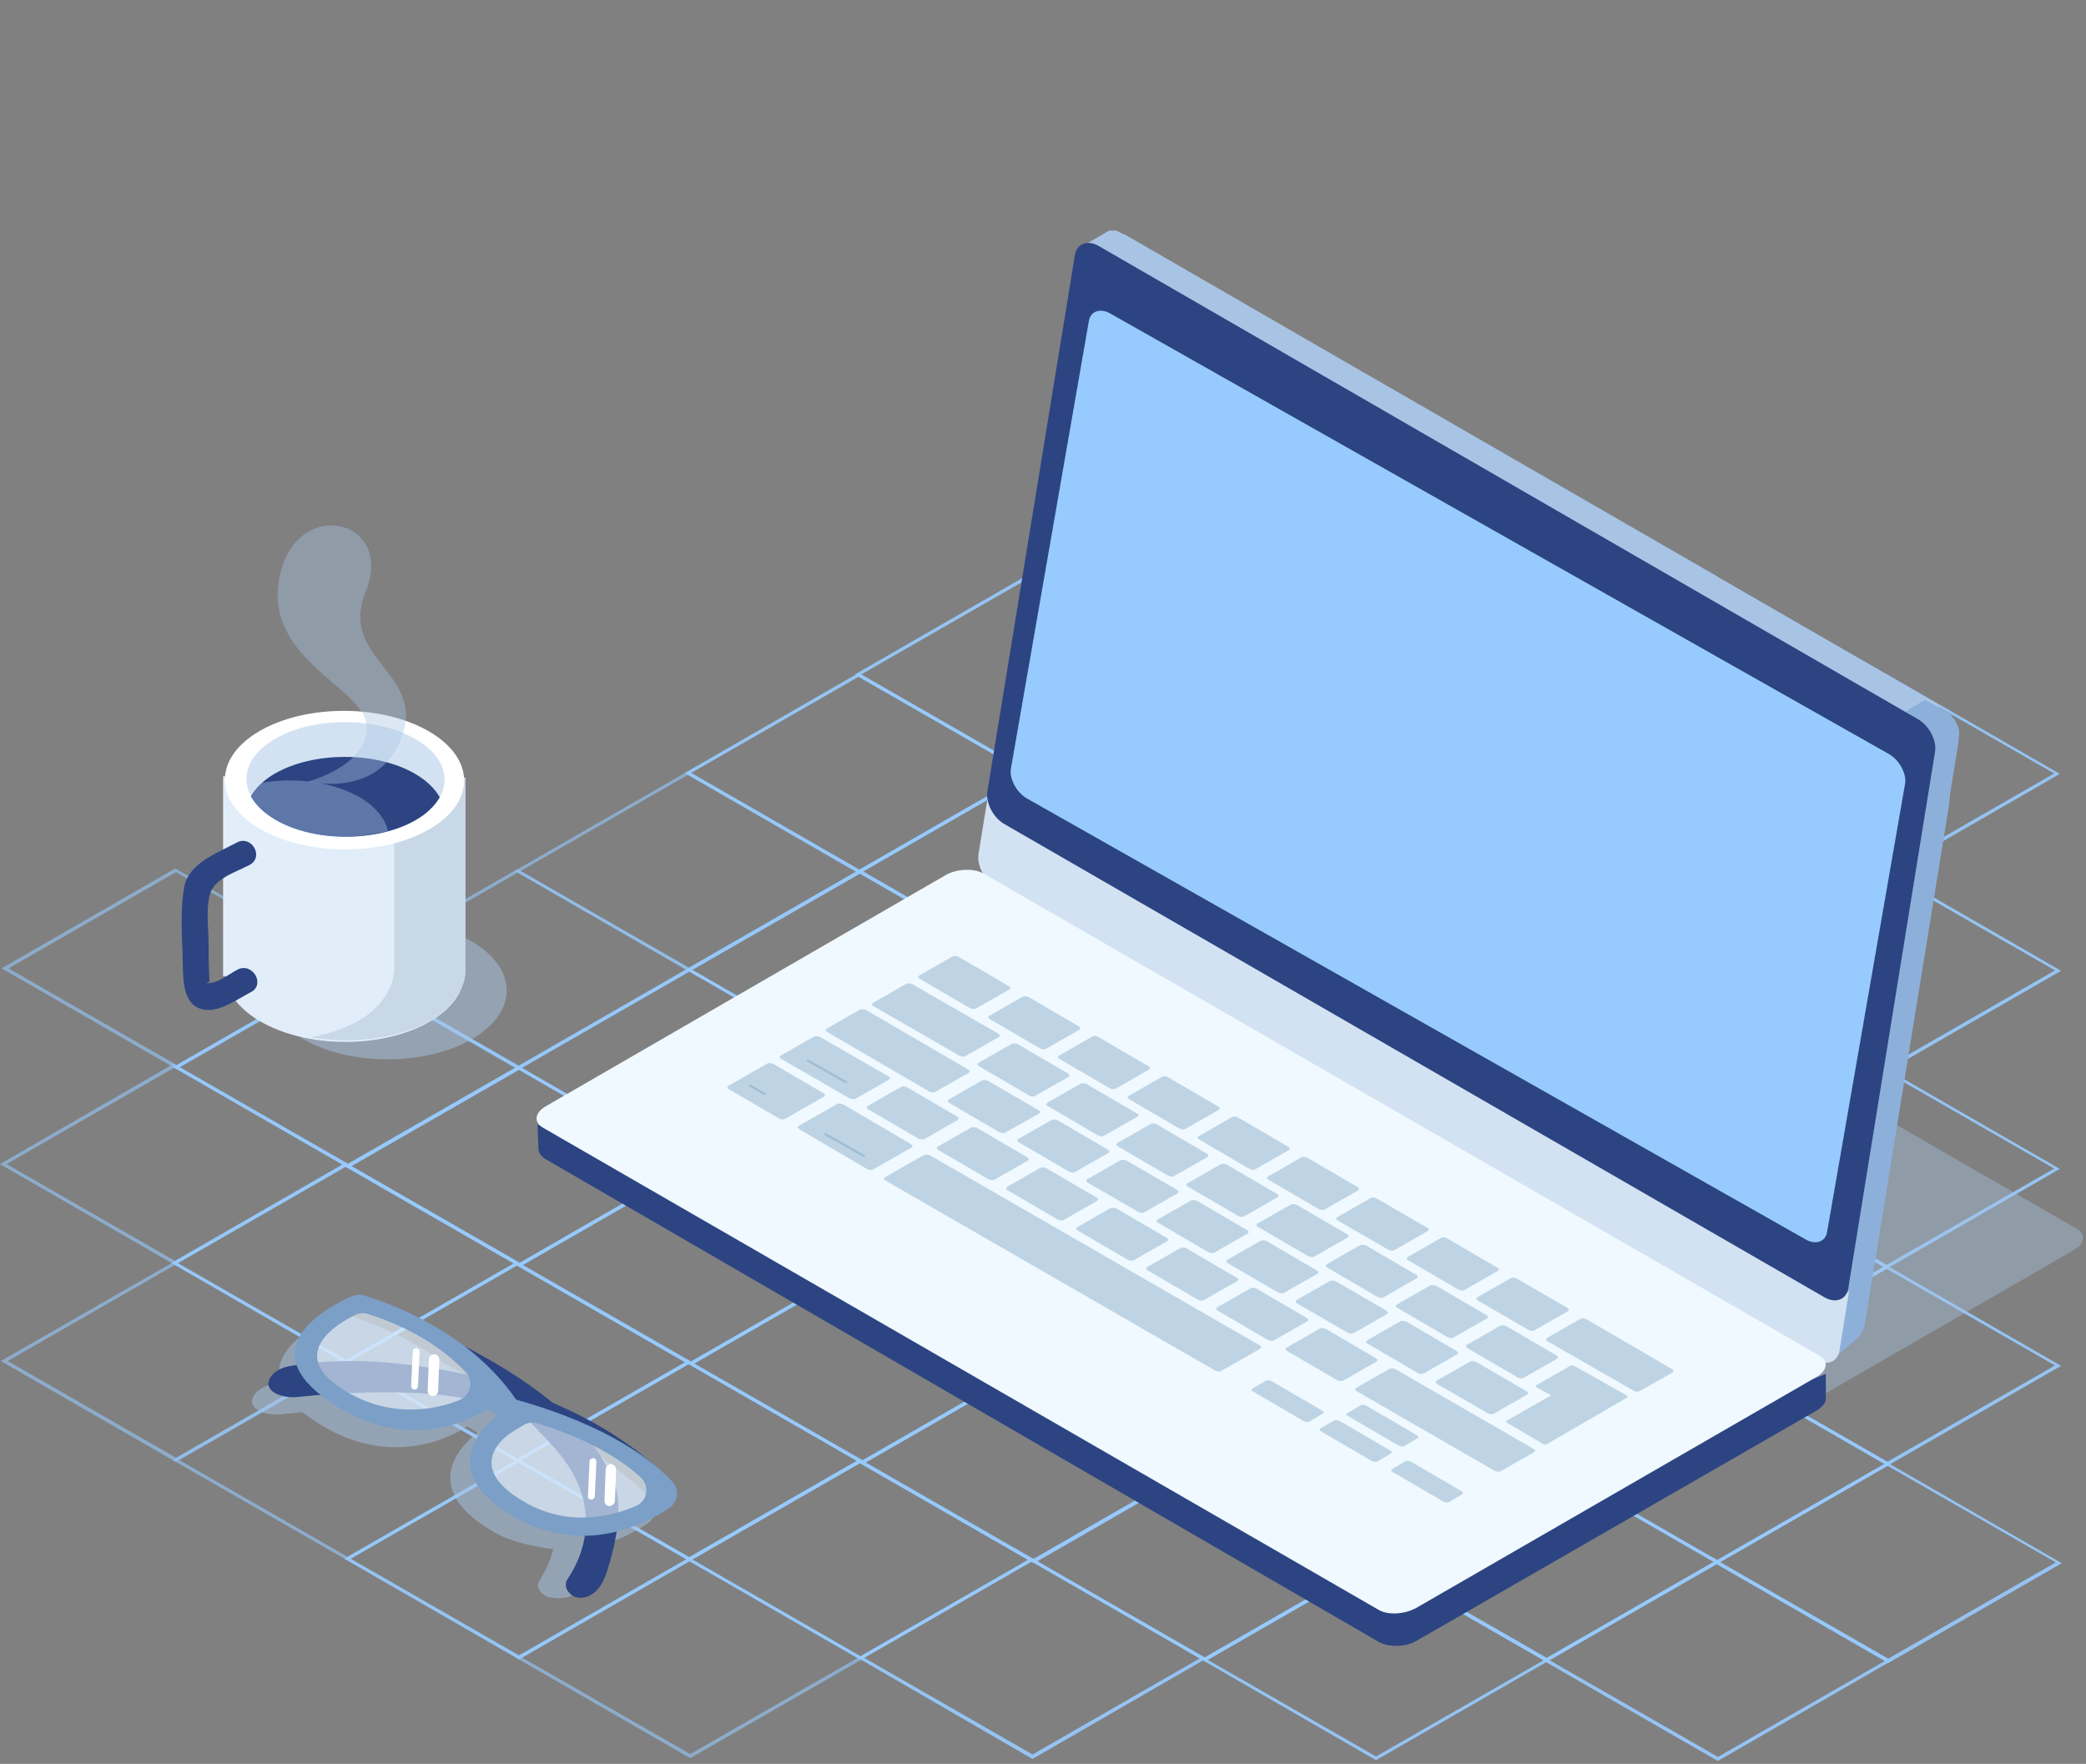 <svg width="518" height="438" viewBox="0 0 518 438" fill="none" xmlns="http://www.w3.org/2000/svg">
    <rect x="0" y="0" width="518" height="438" fill="#808080" stroke="none"/>
    <g>
        <path
            id="Vector"
            opacity="0.9"
            d="M298.4 217.059L298.2 216.959L255 192.059L298.1 167.259L341.5 192.259L298.4 217.059ZM256.6 192.059L298.4 216.059L340 192.159L298.2 168.159L256.6 192.059Z"
            fill="#97CBFF"
        />
        <path
            id="Vector_2"
            opacity="0.9"
            d="M340.9 241.559L340.7 241.459L297.5 216.559L340.6 191.759L384 216.759L340.9 241.559ZM299.2 216.559L341 240.559L382.6 216.659L340.8 192.659L299.2 216.559Z"
            fill="#97CBFF"
        />
        <path
            id="Vector_3"
            opacity="0.9"
            d="M383.5 266.059L383.3 265.959L340.1 241.059L383.2 216.259L383.4 216.359L426.6 241.259L383.5 266.059ZM341.7 241.059L383.5 265.059L425.1 241.159L383.3 217.159L341.7 241.059Z"
            fill="#97CBFF"
        />
        <path
            id="Vector_4"
            opacity="0.9"
            d="M426.1 290.658L425.9 290.558L382.7 265.658L425.8 240.858L426 240.958L469.2 265.858L426.1 290.658ZM384.4 265.658L426.2 289.658L467.8 265.758L426 241.758L384.4 265.658Z"
            fill="#97CBFF"
        />
        <path
            id="Vector_5"
            opacity="0.9"
            d="M256.1 241.359L255.9 241.259L212.7 216.359L255.8 191.559L299.2 216.559L256.1 241.359ZM214.3 216.359L256.1 240.359L297.7 216.459L255.9 192.459L214.3 216.359Z"
            fill="#97CBFF"
        />
        <path
            id="Vector_6"
            opacity="0.9"
            d="M298.6 265.959L298.4 265.859L255.2 240.959L298.3 216.159L298.5 216.259L341.7 241.159L298.6 265.959ZM256.8 240.959L298.6 264.959L340.2 241.059L298.4 217.059L256.8 240.959Z"
            fill="#97CBFF"
        />
        <path
            id="Vector_7"
            opacity="0.9"
            d="M341.1 290.359L340.9 290.259L297.7 265.359L340.8 240.559L341 240.659L384.2 265.559L341.1 290.359ZM299.4 265.459L341.2 289.459L382.8 265.559L341 241.559L299.4 265.459Z"
            fill="#97CBFF"
        />
        <path
            id="Vector_8"
            opacity="0.9"
            d="M383.8 314.959L383.6 314.859L340.4 289.959L383.5 265.159L383.7 265.259L426.9 290.159L383.8 314.959ZM342 289.959L383.8 313.959L425.4 290.059L383.6 266.059L342 289.959Z"
            fill="#97CBFF"
        />
        <path
            id="Vector_9"
            opacity="0.9"
            d="M213.7 265.759L213.5 265.659L170.3 240.759L213.4 215.959L213.6 216.059L256.8 240.959L213.7 265.759ZM171.9 240.859L213.7 264.859L255.3 240.959L213.5 216.959L171.9 240.859Z"
            fill="#97CBFF"
        />
        <path
            id="Vector_10"
            opacity="0.9"
            d="M256.3 290.259L256.1 290.159L212.8 265.259L255.9 240.459L256.1 240.559L299.3 265.459L256.3 290.259ZM214.5 265.259L256.3 289.259L297.9 265.359L256.1 241.359L214.5 265.259Z"
            fill="#97CBFF"
        />
        <path
            id="Vector_11"
            opacity="0.9"
            d="M298.8 314.859L298.6 314.759L255.4 289.859L298.5 265.059L298.7 265.159L341.9 290.059L298.8 314.859ZM257 289.859L298.8 313.859L340.4 289.959L298.6 265.959L257 289.859Z"
            fill="#97CBFF"
        />
        <path
            id="Vector_12"
            opacity="0.9"
            d="M341.5 339.359L341.3 339.259L298.1 314.359L341.2 289.559L341.4 289.659L384.6 314.559L341.5 339.359ZM299.7 314.359L341.5 338.359L383.1 314.459L341.3 290.459L299.7 314.359Z"
            fill="#97CBFF"
        />
        <path
            id="Vector_13"
            opacity="0.9"
            d="M171.4 290.158L171.2 290.058L128 265.158L171.1 240.358L171.3 240.458L214.5 265.358L171.4 290.158ZM129.6 265.158L171.4 289.158L213 265.258L171.2 241.258L129.6 265.158Z"
            fill="#97CBFF"
        />
        <path
            id="Vector_14"
            opacity="0.9"
            d="M213.9 314.658L213.7 314.558L170.5 289.658L213.6 264.858L213.8 264.958L257 289.858L213.9 314.658ZM172.2 289.658L214 313.658L255.6 289.758L213.8 265.758L172.2 289.658Z"
            fill="#97CBFF"
        />
        <path
            id="Vector_15"
            opacity="0.9"
            d="M256.5 339.158L256.3 339.058L213.1 314.158L256.2 289.358L256.4 289.458L299.6 314.358L256.5 339.158ZM214.7 314.158L256.5 338.158L298.1 314.258L256.3 290.258L214.7 314.158Z"
            fill="#97CBFF"
        />
        <path
            id="Vector_16"
            opacity="0.9"
            d="M299.2 363.759L299 363.659L255.8 338.759L298.9 313.959L299.1 314.059L342.3 338.959L299.2 363.759ZM257.4 338.759L299.2 362.759L340.8 338.859L299 314.859L257.4 338.759Z"
            fill="#97CBFF"
        />
        <path
            id="Vector_17"
            opacity="0.59"
            d="M43.9 265.459L43.7 265.359L0.4 240.459L43.5 215.659L43.7 215.759L87 240.759L43.9 265.459ZM2.1 240.459L43.9 264.459L85.5 240.559L43.7 216.559L2.1 240.459Z"
            fill="#97CBFF"
        />
        <path
            id="Vector_18"
            opacity="0.9"
            d="M129.1 314.559L128.9 314.459L85.7 289.559L128.8 264.759L129 264.859L172.2 289.759L129.1 314.559ZM87.3 289.559L129.1 313.559L170.7 289.659L128.9 265.659L87.3 289.559Z"
            fill="#97CBFF"
        />
        <path
            id="Vector_19"
            opacity="0.9"
            d="M171.6 339.059L171.4 338.959L128.2 314.059L171.3 289.259L171.5 289.359L214.7 314.259L171.6 339.059ZM129.8 314.059L171.6 338.059L213.2 314.159L171.4 290.159L129.8 314.059Z"
            fill="#97CBFF"
        />
        <path
            id="Vector_20"
            opacity="0.9"
            d="M214.2 363.559L214 363.459L170.8 338.559L213.9 313.759L214.1 313.859L257.3 338.759L214.2 363.559ZM172.4 338.559L214.2 362.559L255.8 338.659L214 314.659L172.4 338.559Z"
            fill="#97CBFF"
        />
        <path
            id="Vector_21"
            opacity="0.9"
            d="M256.8 388.158L256.6 388.058L213.4 363.158L256.5 338.358L256.7 338.458L299.9 363.358L256.8 388.158ZM215 363.158L256.8 387.158L298.4 363.258L256.6 339.258L215 363.158Z"
            fill="#97CBFF"
        />
        <path
            id="Vector_22"
            opacity="0.9"
            d="M468.5 315.059L468.3 314.959L425 290.059L468.1 265.259L468.3 265.359L511.5 290.259L468.5 315.059ZM426.7 290.059L468.5 314.059L510.1 290.159L468.3 266.159L426.7 290.059Z"
            fill="#97CBFF"
        />
        <path
            id="Vector_23"
            opacity="0.9"
            d="M426.1 339.459L425.9 339.359L382.7 314.459L425.8 289.659L426 289.759L469.2 314.659L426.1 339.459ZM384.4 314.459L426.2 338.459L467.8 314.559L426 290.559L384.4 314.459Z"
            fill="#97CBFF"
        />
        <path
            id="Vector_24"
            opacity="0.9"
            d="M468.7 363.959L468.5 363.859L425.3 338.959L468.4 314.159L468.6 314.259L511.8 339.159L468.7 363.959ZM426.9 338.959L468.7 362.959L510.3 339.059L468.5 315.059L426.9 338.959Z"
            fill="#97CBFF"
        />
        <path
            id="Vector_25"
            opacity="0.9"
            d="M383.8 363.759L383.6 363.659L340.4 338.759L383.5 313.959L383.7 314.059L426.9 338.959L383.8 363.759ZM342 338.759L383.8 362.759L425.4 338.859L383.6 314.859L342 338.759Z"
            fill="#97CBFF"
        />
        <path
            id="Vector_26"
            opacity="0.9"
            d="M426.4 388.359L426.2 388.259L383 363.359L426.1 338.559L426.3 338.659L469.5 363.559L426.4 388.359ZM384.6 363.359L426.4 387.359L468 363.459L426.2 339.459L384.6 363.359Z"
            fill="#97CBFF"
        />
        <path
            id="Vector_27"
            opacity="0.9"
            d="M468.9 412.959L468.7 412.859L425.5 387.959L468.6 363.159L468.8 363.259L512 388.159L468.9 412.959ZM427.1 387.859L468.9 411.859L510.5 387.959L468.7 363.959L427.1 387.859Z"
            fill="#97CBFF"
        />
        <path
            id="Vector_28"
            opacity="0.9"
            d="M341.5 388.259L341.3 388.159L298.1 363.259L341.2 338.459L341.4 338.559L384.6 363.459L341.5 388.259ZM299.7 363.259L341.5 387.259L383.1 363.359L341.3 339.359L299.7 363.259Z"
            fill="#97CBFF"
        />
        <path
            id="Vector_29"
            opacity="0.9"
            d="M384 412.658L383.8 412.558L340.6 387.658L383.7 362.858L383.9 362.958L427.1 387.858L384 412.658ZM342.3 387.658L384.1 411.658L425.7 387.758L383.9 363.758L342.3 387.658Z"
            fill="#97CBFF"
        />
        <path
            id="Vector_30"
            opacity="0.9"
            d="M426.6 437.259L426.4 437.159L383.1 412.259L426.2 387.459L426.4 387.559L469.6 412.459L426.6 437.259ZM384.8 412.259L426.6 436.259L468.2 412.359L426.4 388.359L384.8 412.259Z"
            fill="#97CBFF"
        />
        <path
            id="Vector_31"
            opacity="0.9"
            d="M299.2 412.559L299 412.459L255.8 387.559L298.9 362.759L299.1 362.859L342.3 387.759L299.2 412.559ZM257.4 387.559L299.2 411.559L340.8 387.659L299 363.659L257.4 387.559Z"
            fill="#97CBFF"
        />
        <path
            id="Vector_32"
            opacity="0.9"
            d="M341.7 437.059L341.5 436.959L298.3 412.059L341.4 387.259L341.6 387.359L384.8 412.259L341.7 437.059ZM299.9 412.159L341.7 436.159L383.3 412.259L341.5 388.259L299.9 412.159Z"
            fill="#97CBFF"
        />
        <path
            id="Vector_33"
            opacity="0.59"
            d="M340.6 143.359L297.2 118.359L340.3 93.459L383.7 118.459L340.6 143.359ZM298.8 118.359L340.6 142.359L382.2 118.459L340.4 94.459L298.8 118.359Z"
            fill="#97CBFF"
        />
        <path
            id="Vector_34"
            opacity="0.59"
            d="M383.3 167.859L339.9 142.859L383 118.059L426.4 143.059L383.3 167.859ZM341.5 142.859L383.3 166.859L424.9 142.959L383.1 118.959L341.5 142.859Z"
            fill="#97CBFF"
        />
        <path
            id="Vector_35"
            opacity="0.9"
            d="M297.8 167.859L254.7 143.059L297.8 118.259L340.9 143.059L297.8 167.859ZM256.1 142.959L297.9 166.959L339.5 143.059L297.7 119.059L256.1 142.959Z"
            fill="#97CBFF"
        />
        <path
            id="Vector_36"
            opacity="0.9"
            d="M340.9 192.259L297.5 167.259L340.6 142.459L384 167.459L340.9 192.259ZM299.2 167.259L341 191.259L382.6 167.359L340.8 143.359L299.2 167.259Z"
            fill="#97CBFF"
        />
        <path
            id="Vector_37"
            opacity="0.9"
            d="M383.5 216.759L383.3 216.659L340.1 191.759L383.2 166.959L426.6 191.959L383.5 216.759ZM341.7 191.759L383.5 215.759L425.1 191.859L383.3 167.859L341.7 191.759Z"
            fill="#97CBFF"
        />
        <path
            id="Vector_38"
            opacity="0.9"
            d="M426.1 241.259L425.9 241.159L382.7 216.259L425.8 191.459L469.2 216.459L426.1 241.259ZM384.4 216.359L426.2 240.359L467.8 216.459L426 192.459L384.4 216.359Z"
            fill="#97CBFF"
        />
        <path
            id="Vector_39"
            opacity="0.9"
            d="M468.7 265.859L468.5 265.759L425.3 240.859L468.4 216.059L468.6 216.159L511.8 241.059L468.7 265.859ZM426.9 240.859L468.7 264.859L510.3 240.959L468.5 216.959L426.9 240.859Z"
            fill="#97CBFF"
        />
        <path
            id="Vector_40"
            opacity="0.59"
            d="M43.4 314.059L43.2 313.959L0 289.059L43.1 264.159L43.3 264.259L86.5 289.159L43.4 314.059ZM1.6 289.059L43.4 313.059L85 289.159L43.2 265.159L1.6 289.059Z"
            fill="#97CBFF"
        />
        <path
            id="Vector_41"
            opacity="0.9"
            d="M128.5 363.158L128.3 363.058L85.1 338.158L128.2 313.358L128.4 313.458L171.6 338.358L128.5 363.158ZM86.7 338.158L128.5 362.158L170.1 338.258L128.3 314.258L86.7 338.158Z"
            fill="#97CBFF"
        />
        <path
            id="Vector_42"
            opacity="0.9"
            d="M171.2 387.658L171 387.558L127.8 362.658L170.9 337.858L171.1 337.958L214.3 362.858L171.2 387.658ZM129.4 362.658L171.2 386.658L212.8 362.758L171 338.758L129.4 362.658Z"
            fill="#97CBFF"
        />
        <path
            id="Vector_43"
            opacity="0.9"
            d="M213.7 412.158L213.5 412.058L170.3 387.158L213.4 362.358L213.6 362.458L256.8 387.358L213.7 412.158ZM171.9 387.258L213.7 411.258L255.3 387.358L213.5 363.358L171.9 387.258Z"
            fill="#97CBFF"
        />
        <path
            id="Vector_44"
            opacity="0.9"
            d="M256.4 436.758L256.2 436.658L213 411.658L256.1 386.858L256.3 386.958L299.5 411.858L256.4 436.758ZM214.6 411.658L256.4 435.658L298 411.758L256.2 387.758L214.6 411.658Z"
            fill="#97CBFF"
        />
        <path
            id="Vector_45"
            opacity="0.59"
            d="M43.6 362.959L43.4 362.859L0.2 337.959L43.3 313.259L43.5 313.359L86.7 338.259L43.6 362.959ZM1.9 337.959L43.7 361.959L85.3 338.059L43.5 314.059L1.9 337.959Z"
            fill="#97CBFF"
        />
        <path
            id="Vector_46"
            opacity="0.9"
            d="M128.9 412.059L128.7 411.959L85.5 387.059L128.6 362.259L128.8 362.359L172 387.259L128.9 412.059ZM87.1 387.059L128.9 411.059L170.5 387.159L128.7 363.159L87.1 387.059Z"
            fill="#97CBFF"
        />
        <path
            id="Vector_47"
            opacity="0.59"
            d="M171.4 436.559L171.2 436.459L128 411.559L171.1 386.759L171.3 386.859L214.5 411.759L171.4 436.559ZM129.6 411.559L171.4 435.559L213 411.659L171.2 387.659L129.6 411.559Z"
            fill="#97CBFF"
        />
        <path
            id="Vector_48"
            opacity="0.9"
            d="M255.7 192.459L212.3 167.459L255.4 142.659L298.8 167.659L255.7 192.459ZM213.9 167.459L255.7 191.459L297.3 167.559L255.5 143.559L213.9 167.459Z"
            fill="#97CBFF"
        />
        <path
            id="Vector_49"
            opacity="0.9"
            d="M213.4 216.959L213.2 216.859L170 191.959L213.1 167.159L256.5 192.159L213.4 216.959ZM171.6 191.959L213.4 215.959L255 192.059L213.2 168.059L171.6 191.959Z"
            fill="#97CBFF"
        />
        <path
            id="Vector_50"
            opacity="0.59"
            d="M171.1 241.259L170.9 241.159L127.8 216.259L170.9 191.459L214.3 216.459L171.1 241.259ZM129.3 216.259L171.1 240.259L212.7 216.359L170.9 192.359L129.3 216.259Z"
            fill="#97CBFF"
        />
        <path
            id="Vector_51"
            opacity="0.59"
            d="M128.7 265.658L128.5 265.558L85.3 240.658L128.4 215.858L128.6 215.958L171.8 240.858L128.7 265.658ZM87 240.558L128.8 264.558L170.4 240.658L128.6 216.658L87 240.558Z"
            fill="#97CBFF"
        />
        <path
            id="Vector_52"
            opacity="0.9"
            d="M86.4 289.959L86.2 289.859L43 264.959L86.1 240.159L86.3 240.259L129.5 265.159L86.4 289.959ZM44.6 264.959L86.4 288.959L128 265.059L86.2 241.059L44.6 264.959Z"
            fill="#97CBFF"
        />
        <path
            id="Vector_53"
            opacity="0.9"
            d="M425.8 192.459L382.4 167.459L425.5 142.659L468.9 167.659L425.8 192.459ZM384 167.459L425.8 191.459L467.4 167.559L425.6 143.559L384 167.459Z"
            fill="#97CBFF"
        />
        <path
            id="Vector_54"
            opacity="0.9"
            d="M468.5 216.959L468.3 216.859L425 191.959L468.1 167.159L511.5 192.159L468.5 216.959ZM426.7 191.959L468.5 215.959L510.1 192.059L468.3 168.059L426.7 191.959Z"
            fill="#97CBFF"
        />
        <path
            id="Vector_55"
            opacity="0.9"
            d="M86 338.659L85.8 338.559L42.6 313.659L85.8 288.759L86 288.859L129.2 313.759L86 338.659ZM44.2 313.659L86 337.659L127.6 313.759L85.8 289.759L44.2 313.659Z"
            fill="#97CBFF"
        />
        <path
            id="Vector_56"
            opacity="0.59"
            d="M86.3 387.459L86.1 387.359L42.9 362.559L86 337.759L86.2 337.859L129.4 362.759L86.3 387.459ZM44.5 362.559L86.3 386.559L127.9 362.659L86.1 338.659L44.5 362.559Z"
            fill="#97CBFF"
        />
        <path
            id="Vector_57"
            opacity="0.4"
            d="M415.6 367.759L514.9 310.459C517.7 308.859 518.1 306.459 515.6 305.059L308.3 185.559C306 184.159 301.7 184.259 298.9 185.859L199.6 243.159C196.8 244.759 196.4 247.159 198.9 248.559L406.2 368.159C408.6 369.559 412.8 369.459 415.6 367.759Z"
            fill="#A8C4E5"
        />
        <path
            id="Vector_58"
            d="M484.1 198.259C484.1 198.359 484.1 198.359 484.1 198.459V198.659C484.1 198.759 484.1 198.759 484.1 198.859C484.1 198.859 484 199.959 483.9 200.459L463.1 328.659C462.9 330.159 462 331.659 460.8 332.659L455 337.659C454.5 338.059 456.9 333.959 457 333.459L478.1 202.359C478.1 202.159 478.1 202.059 478.1 202.059C478.1 201.959 478.1 201.959 478.1 201.859C478.1 201.759 478.1 201.759 478.1 201.659C478.1 201.559 478.1 201.559 478.1 201.459C478.1 201.359 478.1 201.359 478.1 201.259C478.1 201.159 478.1 201.159 478.1 201.059C478.1 200.959 478.1 200.959 478.1 200.859C478.1 200.759 478.1 200.659 478.1 200.559C478.1 200.459 478.1 200.359 478.1 200.259C478 200.159 478 200.059 478 199.959C478 199.859 478 199.859 478 199.859C478 199.759 477.9 199.659 477.9 199.559C477.9 199.459 477.9 199.459 477.9 199.459C477.9 199.359 477.8 199.259 477.8 199.159C477.8 199.059 477.7 198.959 477.7 198.859C477.7 198.759 477.7 198.659 477.6 198.559C477.5 198.459 477.5 198.359 477.4 198.259C477.4 198.159 477.4 198.159 477.4 198.159C477.4 198.059 477.3 198.059 477.3 197.959C477.2 197.959 477.2 197.859 477.2 197.859L477.1 197.759C477.1 197.659 477 197.659 477 197.559C477 197.459 476.9 197.459 476.9 197.359L476.8 197.259C476.7 197.159 476.7 197.059 476.6 196.959C476.6 196.859 476.5 196.759 476.4 196.659C476.4 196.559 476.3 196.459 476.2 196.359C476.1 196.259 476 196.159 475.9 196.059C475.8 196.059 475.7 195.959 475.6 195.859C475.5 195.759 475.5 195.759 475.5 195.759C475.4 195.759 475.4 195.659 475.3 195.659C475.2 195.659 475.2 195.559 475.1 195.559C475 195.559 474.9 195.559 474.9 195.459C474.9 195.359 473.4 194.559 473.4 194.559L479.5 191.159L480.7 191.859C480.8 191.859 480.8 191.959 480.9 191.959C480.9 192.059 481 192.059 481 192.059C481.1 192.059 481.1 192.059 481.1 192.059C481.2 192.059 481.2 192.159 481.3 192.159L481.4 192.259C481.5 192.259 481.5 192.359 481.6 192.359C481.7 192.359 481.7 192.459 481.8 192.459C481.9 192.559 481.9 192.559 482 192.659C482.1 192.759 482.1 192.759 482.2 192.859L482.3 192.959C482.3 193.059 482.4 193.059 482.4 193.159C482.5 193.259 482.5 193.259 482.5 193.259C482.6 193.359 482.6 193.359 482.6 193.359C482.6 193.459 482.7 193.459 482.7 193.559L482.8 193.659C482.9 193.759 482.9 193.859 483 193.959C483.1 193.959 483.1 194.059 483.1 194.059C483.2 194.159 483.2 194.259 483.3 194.359C483.3 194.459 483.3 194.459 483.3 194.459C483.4 194.459 483.4 194.559 483.4 194.559C483.4 194.659 483.5 194.659 483.5 194.759C483.5 194.859 483.6 194.859 483.6 194.959C483.6 195.059 483.7 195.059 483.7 195.159C483.7 195.259 483.8 195.259 483.8 195.359C483.8 195.459 483.8 195.459 483.8 195.459C483.8 195.559 483.8 195.559 483.8 195.559C483.9 195.659 483.9 195.659 483.9 195.759C484 195.859 484 195.859 484 195.959V196.059C484.1 196.159 484.1 196.159 484.1 196.259V196.359C484.1 196.459 484.1 196.459 484.1 196.459C484.2 196.559 484.2 196.559 484.2 196.659C484.2 196.759 484.2 196.759 484.2 196.859C484.2 196.959 484.2 196.959 484.2 197.059C484.2 197.159 484.2 197.159 484.2 197.259C484.2 197.359 484.2 197.359 484.2 197.359V197.459C484.2 197.559 484.2 197.559 484.2 197.659V197.759C484.2 197.859 484.2 197.859 484.2 197.959C484.2 198.059 484.2 198.059 484.2 198.159C484.2 198.059 484.2 198.159 484.2 198.159C484.2 198.159 484.2 198.159 484.1 198.259Z"
            fill="#8DB0DA"
        />
        <path
            id="Vector_59"
            d="M270.5 76.559C267.7 74.959 265 76.059 264.6 78.959L243 211.959C242.5 214.759 244.4 218.459 247.1 220.059L450.9 337.659C453.7 339.259 456.4 338.159 456.8 335.259L478.3 202.259C478.8 199.459 476.9 195.759 474.2 194.159L270.5 76.559Z"
            fill="#D3E2F2"
        />
        <path
            id="Vector_60"
            d="M481.2 174.859L279.2 58.159H278.9C278.7 58.059 278.4 57.859 278.4 57.859C278.3 57.859 278.3 57.759 278.2 57.759C278.1 57.759 278.1 57.659 278 57.659C277.9 57.659 277.9 57.559 277.8 57.559C277.7 57.459 277.7 57.459 277.6 57.459C277.5 57.359 277.5 57.359 277.4 57.359C277.3 57.259 277.3 57.259 277.2 57.259C277.1 57.259 277.1 57.259 277 57.259H276.9C276.8 57.259 276.8 57.259 276.8 57.259C276.7 57.259 276.7 57.259 276.7 57.259C276.6 57.259 276.6 57.259 276.5 57.259C276.4 57.259 276.3 57.259 276.2 57.259H276H275.9C275.8 57.259 275.8 57.259 275.7 57.259H275.6C275.5 57.259 275.4 57.359 275.3 57.359C275.2 57.459 275 57.459 274.9 57.559L268.9 61.059C269 60.959 269.2 60.959 269.3 60.859C269.4 60.759 269.4 60.759 269.5 60.759C269.6 60.659 269.6 60.659 269.7 60.659C269.8 60.659 269.9 60.659 270 60.659H270.1C270.3 60.659 270.4 60.659 270.5 60.659C270.6 60.659 270.6 60.659 270.6 60.659C270.7 60.659 270.9 60.659 271 60.659C271.1 60.659 271.3 60.759 271.4 60.759C271.5 60.759 271.7 60.759 271.8 60.859C271.9 60.959 272.1 60.959 272.2 61.059C272.3 61.059 272.3 61.159 272.4 61.159L272.5 61.259L273.7 61.959L475.8 178.659C476.2 178.759 476.4 178.759 476.6 178.659L481.1 176.159C481.7 175.759 481.7 175.159 481.2 174.859Z"
            fill="#A8C4E5"
        />
        <path
            id="Vector_61"
            d="M486.4 183.059C486.4 183.159 486.4 183.159 486.4 183.259V183.359C486.4 183.459 486.4 183.459 486.4 183.559C486.4 183.559 486.3 184.659 486.2 185.159L465.3 313.259C465.1 314.759 464.2 316.259 463 317.259L457.2 322.259C456.7 322.659 459.1 318.559 459.2 318.059L480.4 187.059C480.4 186.859 480.4 186.759 480.4 186.759C480.4 186.659 480.4 186.659 480.4 186.559C480.4 186.459 480.4 186.459 480.4 186.359C480.4 186.259 480.4 186.259 480.4 186.159C480.4 186.059 480.4 186.059 480.4 185.959C480.4 185.859 480.4 185.859 480.4 185.759C480.4 185.659 480.4 185.659 480.4 185.559C480.4 185.459 480.4 185.359 480.4 185.259C480.4 185.159 480.4 185.059 480.4 184.959C480.3 184.859 480.3 184.759 480.3 184.659C480.3 184.559 480.3 184.559 480.3 184.559C480.3 184.459 480.2 184.359 480.2 184.259C480.2 184.159 480.2 184.159 480.2 184.159C480.2 184.059 480.1 183.959 480.1 183.859C480.1 183.759 480 183.659 480 183.559C480 183.459 480 183.359 479.9 183.259C479.8 183.159 479.8 183.059 479.7 182.959C479.7 182.859 479.7 182.859 479.7 182.859C479.7 182.759 479.6 182.759 479.6 182.659C479.5 182.659 479.5 182.559 479.5 182.559L479.4 182.459C479.4 182.359 479.3 182.359 479.3 182.259C479.3 182.159 479.2 182.159 479.2 182.059L479.1 181.959C479 181.859 479 181.759 478.9 181.659C478.9 181.559 478.8 181.459 478.7 181.359C478.7 181.259 478.6 181.159 478.5 181.059C478.4 180.959 478.3 180.859 478.2 180.759C478.1 180.759 478 180.659 477.9 180.559C477.8 180.459 477.8 180.459 477.8 180.459C477.7 180.459 477.7 180.359 477.6 180.359C477.5 180.359 477.5 180.259 477.4 180.259C477.3 180.259 477.3 180.159 477.2 180.159C477.1 180.159 471.9 177.459 471.9 177.459L478 173.759L483 176.559C483.1 176.559 483.1 176.659 483.2 176.659C483.2 176.759 483.3 176.759 483.3 176.759C483.4 176.759 483.4 176.759 483.4 176.759C483.5 176.759 483.5 176.859 483.6 176.859L483.7 176.959C483.8 176.959 483.8 177.059 483.9 177.059C484 177.059 484 177.159 484.1 177.159C484.2 177.259 484.2 177.259 484.3 177.359C484.4 177.459 484.4 177.459 484.5 177.559L484.6 177.659C484.6 177.759 484.7 177.759 484.7 177.859C484.8 177.959 484.8 177.959 484.8 177.959C484.9 178.059 484.9 178.059 484.9 178.059C484.9 178.159 485 178.159 485 178.259L485.1 178.359C485.2 178.459 485.2 178.559 485.3 178.659C485.4 178.659 485.4 178.759 485.4 178.759C485.5 178.859 485.5 178.959 485.6 179.059C485.6 179.159 485.6 179.159 485.6 179.159C485.7 179.159 485.7 179.259 485.7 179.259C485.7 179.359 485.8 179.359 485.8 179.459C485.8 179.559 485.9 179.559 485.9 179.659C485.9 179.759 486 179.759 486 179.859C486 179.959 486.1 179.959 486.1 180.059C486.1 180.159 486.1 180.159 486.1 180.159C486.1 180.259 486.1 180.259 486.1 180.259C486.2 180.359 486.2 180.359 486.2 180.459C486.3 180.559 486.3 180.559 486.3 180.659V180.759C486.4 180.859 486.4 180.859 486.4 180.959V181.059C486.4 181.159 486.4 181.159 486.4 181.159C486.5 181.259 486.5 181.259 486.5 181.359C486.5 181.459 486.5 181.459 486.5 181.559C486.5 181.659 486.5 181.659 486.5 181.759C486.5 181.859 486.5 181.859 486.5 181.959C486.5 182.059 486.5 182.059 486.5 182.059V182.159C486.5 182.259 486.5 182.259 486.5 182.359V182.459C486.5 182.559 486.5 182.559 486.5 182.659C486.5 182.759 486.5 182.759 486.5 182.859C486.5 182.759 486.5 182.759 486.4 183.059Z"
            fill="#8DB0DA"
        />
        <path
            id="Vector_62"
            d="M272.8 61.059C270 59.459 267.3 60.559 266.9 63.459L245.2 196.459C244.7 199.259 246.6 202.959 249.3 204.559L453.1 322.159C455.9 323.759 458.6 322.659 459 319.759L480.5 186.759C481 183.959 479.1 180.259 476.4 178.659L272.8 61.059Z"
            fill="#2C4482"
        />
        <path
            id="Vector_63"
            d="M275.9 77.959C273.3 76.359 270.8 77.259 270.4 79.659L251 191.059C250.7 193.459 252.4 196.759 255 198.259L448.2 307.659C450.8 309.259 453.3 308.359 453.7 305.959L473.1 194.459C473.4 192.059 471.7 188.759 469.1 187.259L275.9 77.959Z"
            fill="#97CBFF"
        />
        <path
            id="Vector_64"
            d="M451.1 350.258L351.7 407.458C349 409.058 344.7 409.058 342.3 407.658L135.2 287.658C134.5 287.158 133.9 286.558 133.7 285.358L133.5 279.258L135.3 279.958L148.4 273.658V275.058L234.7 225.558C237.4 223.958 242.2 223.858 244.6 225.258L443.8 340.358L445.5 344.258L453.4 341.158V347.358C453.4 348.258 452.6 349.358 451.1 350.258Z"
            fill="#2C4482"
        />
        <path
            id="Vector_65"
            d="M351.7 399.258L451 341.959C453.8 340.359 454.2 337.959 451.7 336.559L244.3 216.959C242 215.559 237.7 215.659 234.9 217.259L135.6 274.659C132.8 276.259 132.4 278.659 134.9 280.059L342.2 399.659C344.6 401.159 348.8 400.859 351.7 399.258Z"
            fill="#F0F9FF"
        />
        <path
            id="Vector_66"
            opacity="0.4"
            d="M250.7 245.659C251 245.359 250.9 245.059 250.5 244.859L238 237.559C237.6 237.359 236.9 237.259 236.6 237.459L228.2 242.259C227.9 242.559 228 242.859 228.4 243.059L240.9 250.359C241.3 250.559 242 250.559 242.3 250.459L250.7 245.659Z"
            fill="#739FBC"
        />
        <path
            id="Vector_67"
            opacity="0.4"
            d="M265.4 267.358C265.7 267.058 265.6 266.758 265.2 266.558L252.7 259.258C252.3 259.058 251.6 259.058 251.3 259.158L242.9 263.958C242.6 264.258 242.7 264.558 243.1 264.758L255.6 272.058C256 272.258 256.7 272.358 257 272.158L265.4 267.358Z"
            fill="#739FBC"
        />
        <path
            id="Vector_68"
            opacity="0.4"
            d="M258.1 276.459C258.4 276.159 258.3 275.859 257.9 275.659L245.3 268.359C244.9 268.159 244.2 268.159 243.9 268.259L235.5 273.059C235.2 273.359 235.3 273.659 235.7 273.859L248.2 281.159C248.6 281.359 249.3 281.459 249.6 281.259L258.1 276.459Z"
            fill="#739FBC"
        />
        <path
            id="Vector_69"
            opacity="0.4"
            d="M237.9 278.059C238.2 277.759 238.1 277.459 237.7 277.259L225.2 269.959C224.8 269.759 224.1 269.659 223.8 269.859L215.4 274.659C215.1 274.959 215.2 275.259 215.6 275.459L228.1 282.759C228.5 282.959 229.2 282.959 229.5 282.859L237.9 278.059Z"
            fill="#739FBC"
        />
        <path
            id="Vector_70"
            opacity="0.4"
            d="M204.7 272.259C205 271.959 204.9 271.659 204.5 271.459L192 264.159C191.6 263.959 190.9 263.959 190.6 264.059L180.8 269.659C180.5 269.959 180.6 270.259 181 270.459L193.5 277.759C193.9 277.959 194.6 278.059 194.9 277.859L204.7 272.259Z"
            fill="#739FBC"
        />
        <path
            id="Vector_71"
            opacity="0.4"
            d="M226.5 284.859C226.8 284.759 226.5 284.259 226 283.959L209.6 274.359C209.1 274.059 208.3 273.959 208 274.059L198.2 279.659C197.9 279.759 198.2 280.259 198.7 280.559L215.1 290.159C215.6 290.459 216.4 290.659 216.7 290.459L226.5 284.859Z"
            fill="#739FBC"
        />
        <path
            id="Vector_72"
            opacity="0.4"
            d="M328.6 350.959C328.8 350.759 328.7 350.459 328.3 350.259L315.8 342.959C315.4 342.759 314.7 342.659 314.5 342.759L310.9 344.859C310.7 345.059 310.8 345.359 311.2 345.559L323.7 352.859C324.1 353.059 324.8 353.159 325 353.059L328.6 350.959Z"
            fill="#739FBC"
        />
        <path
            id="Vector_73"
            opacity="0.4"
            d="M345.5 360.858C345.7 360.658 345.6 360.358 345.2 360.158L332.7 352.858C332.3 352.658 331.6 352.558 331.4 352.658L327.8 354.758C327.6 354.958 327.7 355.258 328.1 355.458L340.6 362.758C341 362.958 341.7 363.058 341.9 362.958L345.5 360.858Z"
            fill="#739FBC"
        />
        <path
            id="Vector_74"
            opacity="0.4"
            d="M363.2 370.959C363.4 370.759 363.3 370.459 362.9 370.259L350.4 362.959C350 362.759 349.3 362.659 349.1 362.759L345.6 364.859C345.2 365.059 345.5 365.359 345.9 365.559L358.4 372.859C358.8 373.059 359.5 373.159 359.7 373.059L363.2 370.959Z"
            fill="#739FBC"
        />
        <path
            id="Vector_75"
            opacity="0.4"
            d="M352.1 357.059C352.3 356.859 352.2 356.559 351.8 356.359L339.3 349.059C338.9 348.859 338.2 348.759 338 348.859L334.5 350.959C334.1 351.159 334.4 351.459 334.8 351.659L347.3 358.959C347.7 359.159 348.4 359.259 348.6 359.159L352.1 357.059Z"
            fill="#739FBC"
        />
        <path
            id="Vector_76"
            opacity="0.4"
            d="M313 334.859C313.3 334.559 313.2 334.259 312.8 334.059L230.9 286.859C230.5 286.659 229.8 286.659 229.5 286.759L219.7 292.359C219.4 292.659 219.5 292.959 219.9 293.159L301.8 340.359C302.2 340.559 302.9 340.659 303.2 340.459L313 334.859Z"
            fill="#739FBC"
        />
        <path id="Vector_77" opacity="0.4" d="M214.9 286.958L214.8 286.858L205.1 281.358H205L204.5 281.658L204.6 281.758L214.3 287.258H214.4L214.9 286.958Z" fill="#739FBC" />
        <path
            id="Vector_78"
            opacity="0.4"
            d="M190.4 271.659L186.3 269.259C186.2 269.259 186.2 269.259 186.2 269.259L185.7 269.559L189.8 271.959C189.7 271.959 189.8 271.959 189.8 271.959L190.4 271.659Z"
            fill="#739FBC"
        />
        <path
            id="Vector_79"
            opacity="0.4"
            d="M255.3 288.159C255.6 287.859 255.5 287.559 255.1 287.359L242.6 280.059C242.2 279.859 241.5 279.859 241.2 279.959L232.8 284.759C232.5 285.059 232.6 285.359 233 285.559L245.5 292.859C245.9 293.059 246.6 293.059 246.9 292.959L255.3 288.159Z"
            fill="#739FBC"
        />
        <path
            id="Vector_80"
            opacity="0.4"
            d="M272.5 298.159C272.8 297.859 272.7 297.559 272.3 297.359L259.8 290.059C259.4 289.859 258.7 289.859 258.4 289.959L250 294.759C249.7 295.059 249.8 295.359 250.2 295.559L262.7 302.859C263.1 303.059 263.8 303.059 264.1 302.959L272.5 298.159Z"
            fill="#739FBC"
        />
        <path
            id="Vector_81"
            opacity="0.4"
            d="M289.9 308.159C290.2 307.859 290.1 307.559 289.7 307.359L277.2 300.059C276.8 299.859 276.1 299.859 275.8 299.959L267.4 304.759C267.1 305.059 267.2 305.359 267.6 305.559L280.1 312.859C280.5 313.059 281.2 313.059 281.5 312.959L289.9 308.159Z"
            fill="#739FBC"
        />
        <path
            id="Vector_82"
            opacity="0.4"
            d="M307.3 318.059C307.6 317.759 307.5 317.459 307.1 317.259L294.6 309.959C294.2 309.759 293.5 309.759 293.2 309.859L284.8 314.659C284.5 314.959 284.6 315.259 285 315.459L297.5 322.759C297.9 322.959 298.6 322.959 298.9 322.859L307.3 318.059Z"
            fill="#739FBC"
        />
        <path
            id="Vector_83"
            opacity="0.4"
            d="M324.7 328.059C325 327.759 324.9 327.459 324.5 327.259L312 319.959C311.6 319.759 310.9 319.659 310.6 319.859L302.2 324.659C301.9 324.959 302 325.259 302.4 325.459L314.9 332.759C315.3 332.959 316 332.959 316.3 332.859L324.7 328.059Z"
            fill="#739FBC"
        />
        <path
            id="Vector_84"
            opacity="0.4"
            d="M341.9 338.059C342.2 337.759 342.1 337.459 341.7 337.259L329.2 329.959C328.8 329.759 328.1 329.759 327.8 329.859L319.4 334.659C319.1 334.959 319.2 335.259 319.6 335.459L332.1 342.759C332.5 342.959 333.2 342.959 333.5 342.859L341.9 338.059Z"
            fill="#739FBC"
        />
        <path
            id="Vector_85"
            opacity="0.4"
            d="M381 360.559C381.3 360.259 381.2 359.959 380.8 359.759L346.5 339.959C346.1 339.759 345.4 339.759 345.1 339.859L336.7 344.659C336.4 344.959 336.5 345.259 336.9 345.459L371.2 365.259C371.6 365.459 372.3 365.459 372.6 365.359L381 360.559Z"
            fill="#739FBC"
        />
        <path
            id="Vector_86"
            opacity="0.4"
            d="M275.3 286.259C275.6 285.959 275.5 285.659 275.1 285.459L262.6 278.159C262.2 277.959 261.5 277.959 261.2 278.059L252.8 282.859C252.5 283.159 252.6 283.459 253 283.659L265.5 290.959C265.9 291.159 266.6 291.259 266.9 291.059L275.3 286.259Z"
            fill="#739FBC"
        />
        <path
            id="Vector_87"
            opacity="0.4"
            d="M292.5 296.259C292.8 295.959 292.7 295.659 292.3 295.459L279.7 288.159C279.3 287.959 278.6 287.959 278.3 288.059L269.9 292.859C269.6 293.159 269.7 293.459 270.1 293.659L282.7 300.959C283.1 301.159 283.8 301.259 284.1 301.059L292.5 296.259Z"
            fill="#739FBC"
        />
        <path
            id="Vector_88"
            opacity="0.4"
            d="M309.9 306.259C310.2 305.959 310.1 305.659 309.7 305.459L297.2 298.159C296.8 297.959 296.1 297.959 295.8 298.059L287.4 302.859C287.1 303.159 287.2 303.459 287.6 303.659L300.1 310.959C300.5 311.159 301.2 311.259 301.5 311.059L309.9 306.259Z"
            fill="#739FBC"
        />
        <path
            id="Vector_89"
            opacity="0.4"
            d="M327.2 316.259C327.5 315.959 327.4 315.659 327 315.459L314.5 308.159C314.1 307.959 313.4 307.959 313.1 308.059L304.7 312.859C304.4 313.159 304.5 313.459 304.9 313.659L317.4 320.959C317.8 321.159 318.5 321.259 318.8 321.059L327.2 316.259Z"
            fill="#739FBC"
        />
        <path
            id="Vector_90"
            opacity="0.4"
            d="M344.5 326.259C344.8 325.959 344.7 325.659 344.3 325.459L331.7 318.159C331.3 317.959 330.6 317.959 330.3 318.059L321.9 322.859C321.6 323.159 321.7 323.459 322.1 323.659L334.7 330.959C335.1 331.159 335.8 331.259 336.1 331.059L344.5 326.259Z"
            fill="#739FBC"
        />
        <path
            id="Vector_91"
            opacity="0.4"
            d="M361.9 336.259C362.2 335.959 362.1 335.659 361.7 335.459L349.2 328.159C348.8 327.959 348.1 327.959 347.8 328.059L339.4 332.859C339.1 333.159 339.2 333.459 339.6 333.659L352.1 340.959C352.5 341.159 353.2 341.259 353.5 341.059L361.9 336.259Z"
            fill="#739FBC"
        />
        <path
            id="Vector_92"
            opacity="0.4"
            d="M379.3 346.259C379.6 345.959 379.5 345.659 379.1 345.459L366.5 338.159C366.1 337.959 365.4 337.959 365.1 338.059L356.7 342.859C356.4 343.159 356.5 343.459 356.9 343.659L369.5 350.959C369.9 351.159 370.6 351.259 370.9 351.059L379.3 346.259Z"
            fill="#739FBC"
        />
        <path
            id="Vector_93"
            opacity="0.4"
            d="M282.5 277.259C282.8 276.959 282.7 276.659 282.3 276.459L269.8 269.159C269.4 268.959 268.7 268.959 268.4 269.059L260 273.859C259.7 274.159 259.8 274.459 260.2 274.659L272.7 281.959C273.1 282.159 273.8 282.259 274.1 282.059L282.5 277.259Z"
            fill="#739FBC"
        />
        <path
            id="Vector_94"
            opacity="0.4"
            d="M299.9 287.259C300.2 286.959 300.1 286.659 299.7 286.459L287.2 279.159C286.8 278.959 286.1 278.959 285.8 279.059L277.4 283.859C277.1 284.159 277.2 284.459 277.6 284.659L290.1 291.959C290.5 292.159 291.2 292.259 291.5 292.059L299.9 287.259Z"
            fill="#739FBC"
        />
        <path
            id="Vector_95"
            opacity="0.4"
            d="M317.3 297.259C317.6 296.959 317.5 296.659 317.1 296.459L304.6 289.159C304.2 288.959 303.5 288.959 303.2 289.059L294.8 293.859C294.5 294.159 294.6 294.459 295 294.659L307.5 301.959C307.9 302.159 308.6 302.259 308.9 302.059L317.3 297.259Z"
            fill="#739FBC"
        />
        <path
            id="Vector_96"
            opacity="0.4"
            d="M334.7 307.259C335 306.959 334.9 306.659 334.5 306.459L322 299.159C321.6 298.959 320.9 298.959 320.6 299.059L312.2 303.859C311.9 304.159 312 304.459 312.4 304.659L324.9 311.959C325.3 312.159 326 312.259 326.3 312.059L334.7 307.259Z"
            fill="#739FBC"
        />
        <path
            id="Vector_97"
            opacity="0.4"
            d="M351.9 317.358C352.2 317.058 352.1 316.758 351.7 316.558L339.2 309.258C338.8 309.058 338.1 309.058 337.8 309.158L329.4 313.958C329.1 314.258 329.2 314.558 329.6 314.758L342.1 322.058C342.5 322.258 343.2 322.358 343.5 322.158L351.9 317.358Z"
            fill="#739FBC"
        />
        <path
            id="Vector_98"
            opacity="0.4"
            d="M369.3 327.358C369.6 327.058 369.5 326.758 369.1 326.558L356.6 319.258C356.2 319.058 355.5 319.058 355.2 319.158L346.8 323.958C346.5 324.258 346.6 324.558 347 324.758L359.5 332.058C359.9 332.258 360.6 332.358 360.9 332.158L369.3 327.358Z"
            fill="#739FBC"
        />
        <path
            id="Vector_99"
            opacity="0.4"
            d="M386.7 337.358C387 337.058 386.9 336.758 386.5 336.558L374 329.258C373.6 329.058 372.9 329.058 372.6 329.158L364.2 333.958C363.9 334.258 364 334.558 364.4 334.758L376.9 342.058C377.3 342.258 378 342.358 378.3 342.158L386.7 337.358Z"
            fill="#739FBC"
        />
        <path
            id="Vector_100"
            opacity="0.4"
            d="M248.1 257.459C248.4 257.159 248.3 256.859 247.9 256.659L226.5 244.359C226.1 244.159 225.4 244.159 225.1 244.259L216.7 249.059C216.4 249.359 216.5 249.659 216.9 249.859L238.3 262.159C238.7 262.359 239.4 262.459 239.7 262.259L248.1 257.459Z"
            fill="#739FBC"
        />
        <path
            id="Vector_101"
            opacity="0.4"
            d="M415.4 340.759C415.7 340.459 415.6 340.159 415.2 339.959L393.9 327.559C393.5 327.359 392.8 327.259 392.5 327.459L384.1 332.259C383.8 332.559 383.9 332.859 384.3 333.059L405.7 345.359C406.1 345.559 406.8 345.659 407.1 345.459L415.4 340.759Z"
            fill="#739FBC"
        />
        <path
            id="Vector_102"
            opacity="0.4"
            d="M240.6 266.358C240.9 266.058 240.8 265.758 240.4 265.558L215 250.758C214.6 250.558 213.9 250.558 213.6 250.658L205.2 255.458C204.9 255.758 205 256.058 205.4 256.258L230.8 271.058C231.2 271.258 231.9 271.358 232.2 271.158L240.6 266.358Z"
            fill="#739FBC"
        />
        <path
            id="Vector_103"
            opacity="0.4"
            d="M220.8 268.059C221.1 267.759 221 267.459 220.6 267.259L203.6 257.459C203.2 257.259 202.5 257.259 202.2 257.359L193.8 262.159C193.5 262.459 193.6 262.759 194 262.959L211 272.759C211.4 272.959 212.1 272.959 212.4 272.859L220.8 268.059Z"
            fill="#739FBC"
        />
        <path
            id="Vector_104"
            opacity="0.4"
            d="M268.1 255.659C268.4 255.359 268.3 255.059 267.9 254.859L255.4 247.559C255 247.359 254.3 247.259 254 247.459L245.6 252.259C245.3 252.559 245.4 252.859 245.8 253.059L258.3 260.359C258.7 260.559 259.4 260.659 259.7 260.459L268.1 255.659Z"
            fill="#739FBC"
        />
        <path
            id="Vector_105"
            opacity="0.4"
            d="M285.4 265.559C285.7 265.259 285.6 264.959 285.2 264.759L272.7 257.459C272.3 257.259 271.6 257.159 271.3 257.359L262.9 262.159C262.6 262.459 262.7 262.759 263.1 262.959L275.6 270.259C276 270.459 276.7 270.559 277 270.359L285.4 265.559Z"
            fill="#739FBC"
        />
        <path
            id="Vector_106"
            opacity="0.4"
            d="M302.7 275.559C303 275.259 302.9 274.959 302.5 274.759L290 267.459C289.6 267.259 288.9 267.159 288.6 267.359L280.2 272.159C279.9 272.459 280 272.759 280.4 272.959L292.9 280.259C293.3 280.459 294 280.559 294.3 280.359L302.7 275.559Z"
            fill="#739FBC"
        />
        <path
            id="Vector_107"
            opacity="0.4"
            d="M320.1 285.559C320.4 285.259 320.3 284.959 319.9 284.759L307.4 277.459C307 277.259 306.3 277.159 306 277.359L297.6 282.159C297.3 282.459 297.4 282.759 297.8 282.959L310.3 290.259C310.7 290.459 311.4 290.559 311.7 290.359L320.1 285.559Z"
            fill="#739FBC"
        />
        <path
            id="Vector_108"
            opacity="0.4"
            d="M337.3 295.559C337.6 295.259 337.5 294.959 337.1 294.759L324.6 287.459C324.2 287.259 323.5 287.159 323.2 287.359L314.8 292.159C314.5 292.459 314.6 292.759 315 292.959L327.5 300.259C327.9 300.459 328.6 300.559 328.9 300.359L337.3 295.559Z"
            fill="#739FBC"
        />
        <path
            id="Vector_109"
            opacity="0.4"
            d="M354.6 305.659C354.9 305.359 354.8 305.059 354.4 304.859L341.8 297.559C341.4 297.359 340.7 297.259 340.4 297.459L332 302.259C331.7 302.559 331.8 302.859 332.2 303.059L344.8 310.359C345.2 310.559 345.9 310.659 346.2 310.459L354.6 305.659Z"
            fill="#739FBC"
        />
        <path
            id="Vector_110"
            opacity="0.4"
            d="M372 315.559C372.3 315.259 372.2 314.959 371.8 314.759L359.3 307.459C358.9 307.259 358.2 307.159 357.9 307.359L349.5 312.159C349.2 312.459 349.3 312.759 349.7 312.959L362.2 320.259C362.6 320.459 363.3 320.559 363.6 320.359L372 315.559Z"
            fill="#739FBC"
        />
        <path
            id="Vector_111"
            opacity="0.4"
            d="M389.4 325.559C389.7 325.259 389.6 324.959 389.2 324.759L376.6 317.459C376.2 317.259 375.5 317.159 375.2 317.359L366.8 322.159C366.5 322.459 366.6 322.759 367 322.959L379.6 330.259C380 330.459 380.7 330.559 381 330.359L389.4 325.559Z"
            fill="#739FBC"
        />
        <path
            id="Vector_112"
            opacity="0.4"
            d="M403.7 346.359C403.9 346.459 404.1 346.659 404.1 346.759C404.2 346.859 404.1 346.959 404 347.059L384.2 358.559C384.1 358.659 383.9 358.659 383.7 358.659C383.4 358.659 383.2 358.559 383 358.459L374.5 353.459C374.3 353.359 374.1 353.159 374.1 353.059C374 352.959 374.1 352.859 374.2 352.759L385.2 346.459L381.8 344.659C381.6 344.559 381.5 344.359 381.4 344.259C381.3 344.159 381.4 344.059 381.5 343.959L389.9 339.159C390 339.059 390.1 339.059 390.4 339.059C390.7 339.059 390.9 339.159 391.1 339.259L403.7 346.359Z"
            fill="#739FBC"
        />
        <path id="Vector_113" opacity="0.4" d="M210.5 268.659L210.4 268.559L200.7 263.059H200.6L200.1 263.359L200.2 263.459L209.9 268.959H210L210.5 268.659Z" fill="#739FBC" />
        <path
            id="Vector_114"
            opacity="0.52"
            d="M62.7 348.759C62.8 348.859 62.8 348.959 62.9 349.059C63.8 350.459 66.4 351.559 70 351.159C70.1 351.159 72 350.959 75.1 350.659C75.3 350.859 75.6 351.059 75.8 351.159C97.6 367.659 116 354.159 116 354.159L116.5 354.459L118.1 355.459L118.6 355.759C118.6 355.759 100.8 368.059 122.9 380.559C127.3 383.059 133.3 384.159 137.4 384.659C136.4 388.959 133.8 392.659 133.8 392.759C133.4 393.759 133.5 394.359 134.1 395.059C134.8 396.059 135.7 396.559 137.2 396.759C139.7 397.159 142.9 396.559 144.5 394.159C146.5 390.759 147.8 387.359 148.3 383.959C153.6 382.559 157.9 380.259 160.7 378.359C162.9 376.959 163.3 373.859 161.5 371.959C160.2 370.559 158.3 368.759 155.8 366.859C151.8 363.459 145.2 358.659 136 354.359C134.7 353.759 133.4 353.159 132.2 352.659C131.9 352.359 131.6 352.159 131.3 351.859C124.2 346.059 116.2 341.559 110.5 338.659C100.5 331.159 90 327.659 86.2 326.459C85.2 326.159 84.2 326.259 83.3 326.659C79.1 328.559 66.9 334.759 69.7 343.359C69.1 343.459 68.4 343.559 67.8 343.659C63.6 344.559 62 347.359 62.7 348.759ZM74.4 340.659C74.4 341.159 74.4 341.659 74.4 342.159C74.4 341.659 74.4 341.159 74.4 340.659Z"
            fill="#A8C4E5"
        />
        <path
            id="Vector_115"
            d="M150.6 390.559C153.4 382.059 154.9 372.959 151.9 366.559C148.9 360.259 143.9 353.759 136.3 347.559C123.2 337.059 107.4 330.559 107.3 330.459L106.1 331.459C106.3 331.559 123 343.059 137.8 359.659C152.3 375.959 142.1 390.259 140.9 392.159C139.6 394.259 141.7 396.359 143.3 396.659C145.8 397.159 149 395.559 150.6 390.559Z"
            fill="#2C4482"
        />
        <path
            id="Vector_116"
            d="M141.1 350.059C131.2 345.359 120.9 342.059 110.5 340.259C97.5 337.959 84.7 336.959 71.7 339.259C67.7 340.059 66.1 342.859 66.8 344.359C66.9 344.459 66.9 344.559 67 344.759C67.9 346.159 70.6 347.259 74.2 346.859C74.5 346.859 104.4 343.259 121.5 348.759C149.1 357.659 166.4 368.059 166.6 368.159L166.3 367.559C166.1 367.359 158 357.959 141.1 350.059Z"
            fill="#2C4482"
        />
        <path
            id="Vector_117"
            opacity="0.65"
            d="M163 370.059C163 370.059 159.9 379.659 149.1 379.159C138.3 378.659 124.1 375.359 121.8 368.159C119.5 360.959 121.9 351.459 127.5 349.759C133.2 348.159 158.1 357.759 163 370.059Z"
            fill="#E3F2FF"
        />
        <path
            id="Vector_118"
            opacity="0.65"
            d="M120.8 343.859C120.8 343.859 117.7 353.459 106.9 352.959C96.1 352.459 81.9 349.159 79.6 341.959C77.3 334.759 79.7 325.259 85.3 323.559C91 321.959 115.9 331.659 120.8 343.859Z"
            fill="#E3F2FF"
        />
        <path
            id="Vector_119"
            d="M128.2 347.559L128.1 347.459C116.3 330.259 96 323.359 90.3 321.659C89.3 321.359 88.3 321.459 87.4 321.859C81.9 324.259 63.2 333.959 80.1 346.759C102.2 363.559 121 349.859 121 349.859L121.5 350.159L123.1 351.159L123.6 351.459C123.6 351.459 105.5 364.059 127.9 376.759C144.4 386.159 159.5 378.959 166.2 374.459C168.4 372.959 168.8 369.859 167 367.959C162.4 362.959 151.4 354.059 128.2 347.559ZM84.3 344.459C71.8 335.959 83.6 328.759 88.1 326.559C89.1 326.059 90.2 325.959 91.3 326.259C95.5 327.559 107 331.559 115.6 340.659C117.6 342.759 117 346.259 114.3 347.559C114.2 347.559 99.4 354.759 84.3 344.459ZM130.4 373.059C113.7 363.559 127.2 355.559 127.2 355.559L130 353.859C131 353.259 132.3 353.059 133.5 353.459C147.3 357.659 155.1 363.159 159.1 366.859C161.4 368.959 160.8 372.759 157.9 373.959C151.9 376.559 141.3 379.259 130.4 373.059Z"
            fill="#7B9FC7"
        />
        <path
            id="Vector_120"
            d="M151.3 373.959C152 373.959 152.6 373.459 152.7 372.759L153 364.959C153 364.259 152.5 363.659 151.8 363.559C151.1 363.559 150.5 364.059 150.4 364.759L150.1 372.559C150.1 373.359 150.6 373.959 151.3 373.959Z"
            fill="white"
        />
        <path
            id="Vector_121"
            d="M146.8 372.359C147.3 372.359 147.7 371.959 147.7 371.559L148.1 362.959C148.1 362.459 147.7 362.059 147.3 362.059C146.8 362.059 146.4 362.459 146.4 362.859L146 371.459C145.9 371.959 146.3 372.359 146.8 372.359Z"
            fill="white"
        />
        <path
            id="Vector_122"
            d="M107.4 346.659C108.1 346.659 108.7 346.159 108.8 345.459L109.1 337.659C109.1 336.959 108.6 336.359 107.9 336.259C107.2 336.259 106.6 336.759 106.5 337.459L106.2 345.259C106.2 346.059 106.7 346.659 107.4 346.659Z"
            fill="white"
        />
        <path
            id="Vector_123"
            d="M102.9 345.059C103.4 345.059 103.8 344.659 103.8 344.259L104.2 335.659C104.2 335.159 103.8 334.759 103.4 334.759C102.9 334.759 102.5 335.159 102.5 335.559L102.1 344.159C102.1 344.559 102.4 345.059 102.9 345.059Z"
            fill="white"
        />
        <path
            id="Vector_124"
            opacity="0.5"
            d="M125.822 246.001C125.873 236.502 112.618 228.729 96.215 228.64C79.812 228.551 66.473 236.18 66.422 245.679C66.37 255.178 79.626 262.951 96.029 263.04C112.431 263.129 125.77 255.5 125.822 246.001Z"
            fill="#A8C4E5"
        />
        <path
            id="Vector_125"
            d="M115.298 241.675C115.349 232.176 102.094 224.403 85.691 224.314C69.288 224.225 55.949 231.853 55.898 241.353C55.846 250.852 69.102 258.625 85.504 258.714C101.907 258.803 115.246 251.174 115.298 241.675Z"
            fill="#E1EEF9"
        />
        <path id="Vector_126" d="M114.4 192.759H55.4V242.359H114.4V192.759Z" fill="#E1EEF9" />
        <path
            id="Vector_127"
            d="M97.9 193.059V241.459L97.8 241.159C97.8 244.659 95 250.059 89.2 253.359C85.7 255.359 81.6 256.759 77.2 257.559C87.4 259.359 99 257.959 107 253.359C112.8 249.959 115.7 244.659 115.6 241.159V241.459V193.059H97.9Z"
            fill="#C8D8E6"
        />
        <path
            id="Vector_128"
            d="M115.249 193.874C115.3 184.375 102.045 176.602 85.642 176.513C69.239 176.424 55.9 184.053 55.849 193.552C55.797 203.051 69.053 210.824 85.456 210.913C101.858 211.002 115.197 203.373 115.249 193.874Z"
            fill="white"
        />
        <path
            id="Vector_129"
            d="M110.399 193.644C110.442 185.801 99.463 179.384 85.876 179.31C72.29 179.237 61.242 185.535 61.2 193.377C61.157 201.22 72.136 207.637 85.723 207.71C99.309 207.784 110.357 201.486 110.399 193.644Z"
            fill="#D3E2F2"
        />
        <path
            id="Vector_130"
            d="M103.1 192.159C93.5 186.559 77.9 186.559 68.3 192.059C65.5 193.659 63.5 195.659 62.3 197.759C63.5 199.859 65.5 201.859 68.4 203.559C78 209.159 93.6 209.159 103.2 203.659C106 202.059 108 200.059 109.2 197.959C108 195.859 106 193.859 103.1 192.159Z"
            fill="#2C4482"
        />
        <path
            id="Vector_131"
            opacity="0.4"
            d="M68.3 203.558C65.5 201.958 63.5 199.958 62.3 197.858C63 196.658 63.9 195.458 65.1 194.358C73.4 192.958 82.7 194.158 89.3 197.958C92.1 199.558 94.1 201.558 95.3 203.658C95.8 204.558 96.2 205.458 96.3 206.358C94.9 206.658 93.5 206.958 92.4 207.158C84.1 208.558 74.8 207.358 68.3 203.558Z"
            fill="#A8C4E5"
        />
        <path
            id="Vector_132"
            d="M62 214.759C65.7 212.759 62.4 207.159 58.7 209.259C54.1 211.759 47 214.259 45.8 220.059C44.6 226.159 45.3 233.359 45.4 239.559C45.5 243.859 45.5 250.159 51.1 250.759C54.8 251.159 59.2 247.959 62.3 246.359C66 244.459 62.7 238.859 59 240.759C57.2 241.659 54.2 244.059 52.1 244.059C51.1 244.359 51.1 244.359 52 243.759C52 242.859 51.9 241.859 51.9 240.959C51.8 238.959 51.8 236.859 51.8 234.759C51.8 230.859 51.1 225.859 52.1 222.159C53.1 218.159 58.6 216.559 62 214.759Z"
            fill="#2C4482"
        />
        <path
            id="Vector_133"
            opacity="0.4"
            d="M69.3 143.859C65.7 164.259 91.3 170.959 91.1 180.759C90.9 190.359 76.5 194.059 76.5 194.059C76.5 194.059 95.8 198.859 100.4 180.859C103.9 166.959 84.3 162.759 90.8 146.959C98.3 128.559 73 122.859 69.3 143.859Z"
            fill="#A8C4E5"
        />
    </g>
</svg>
